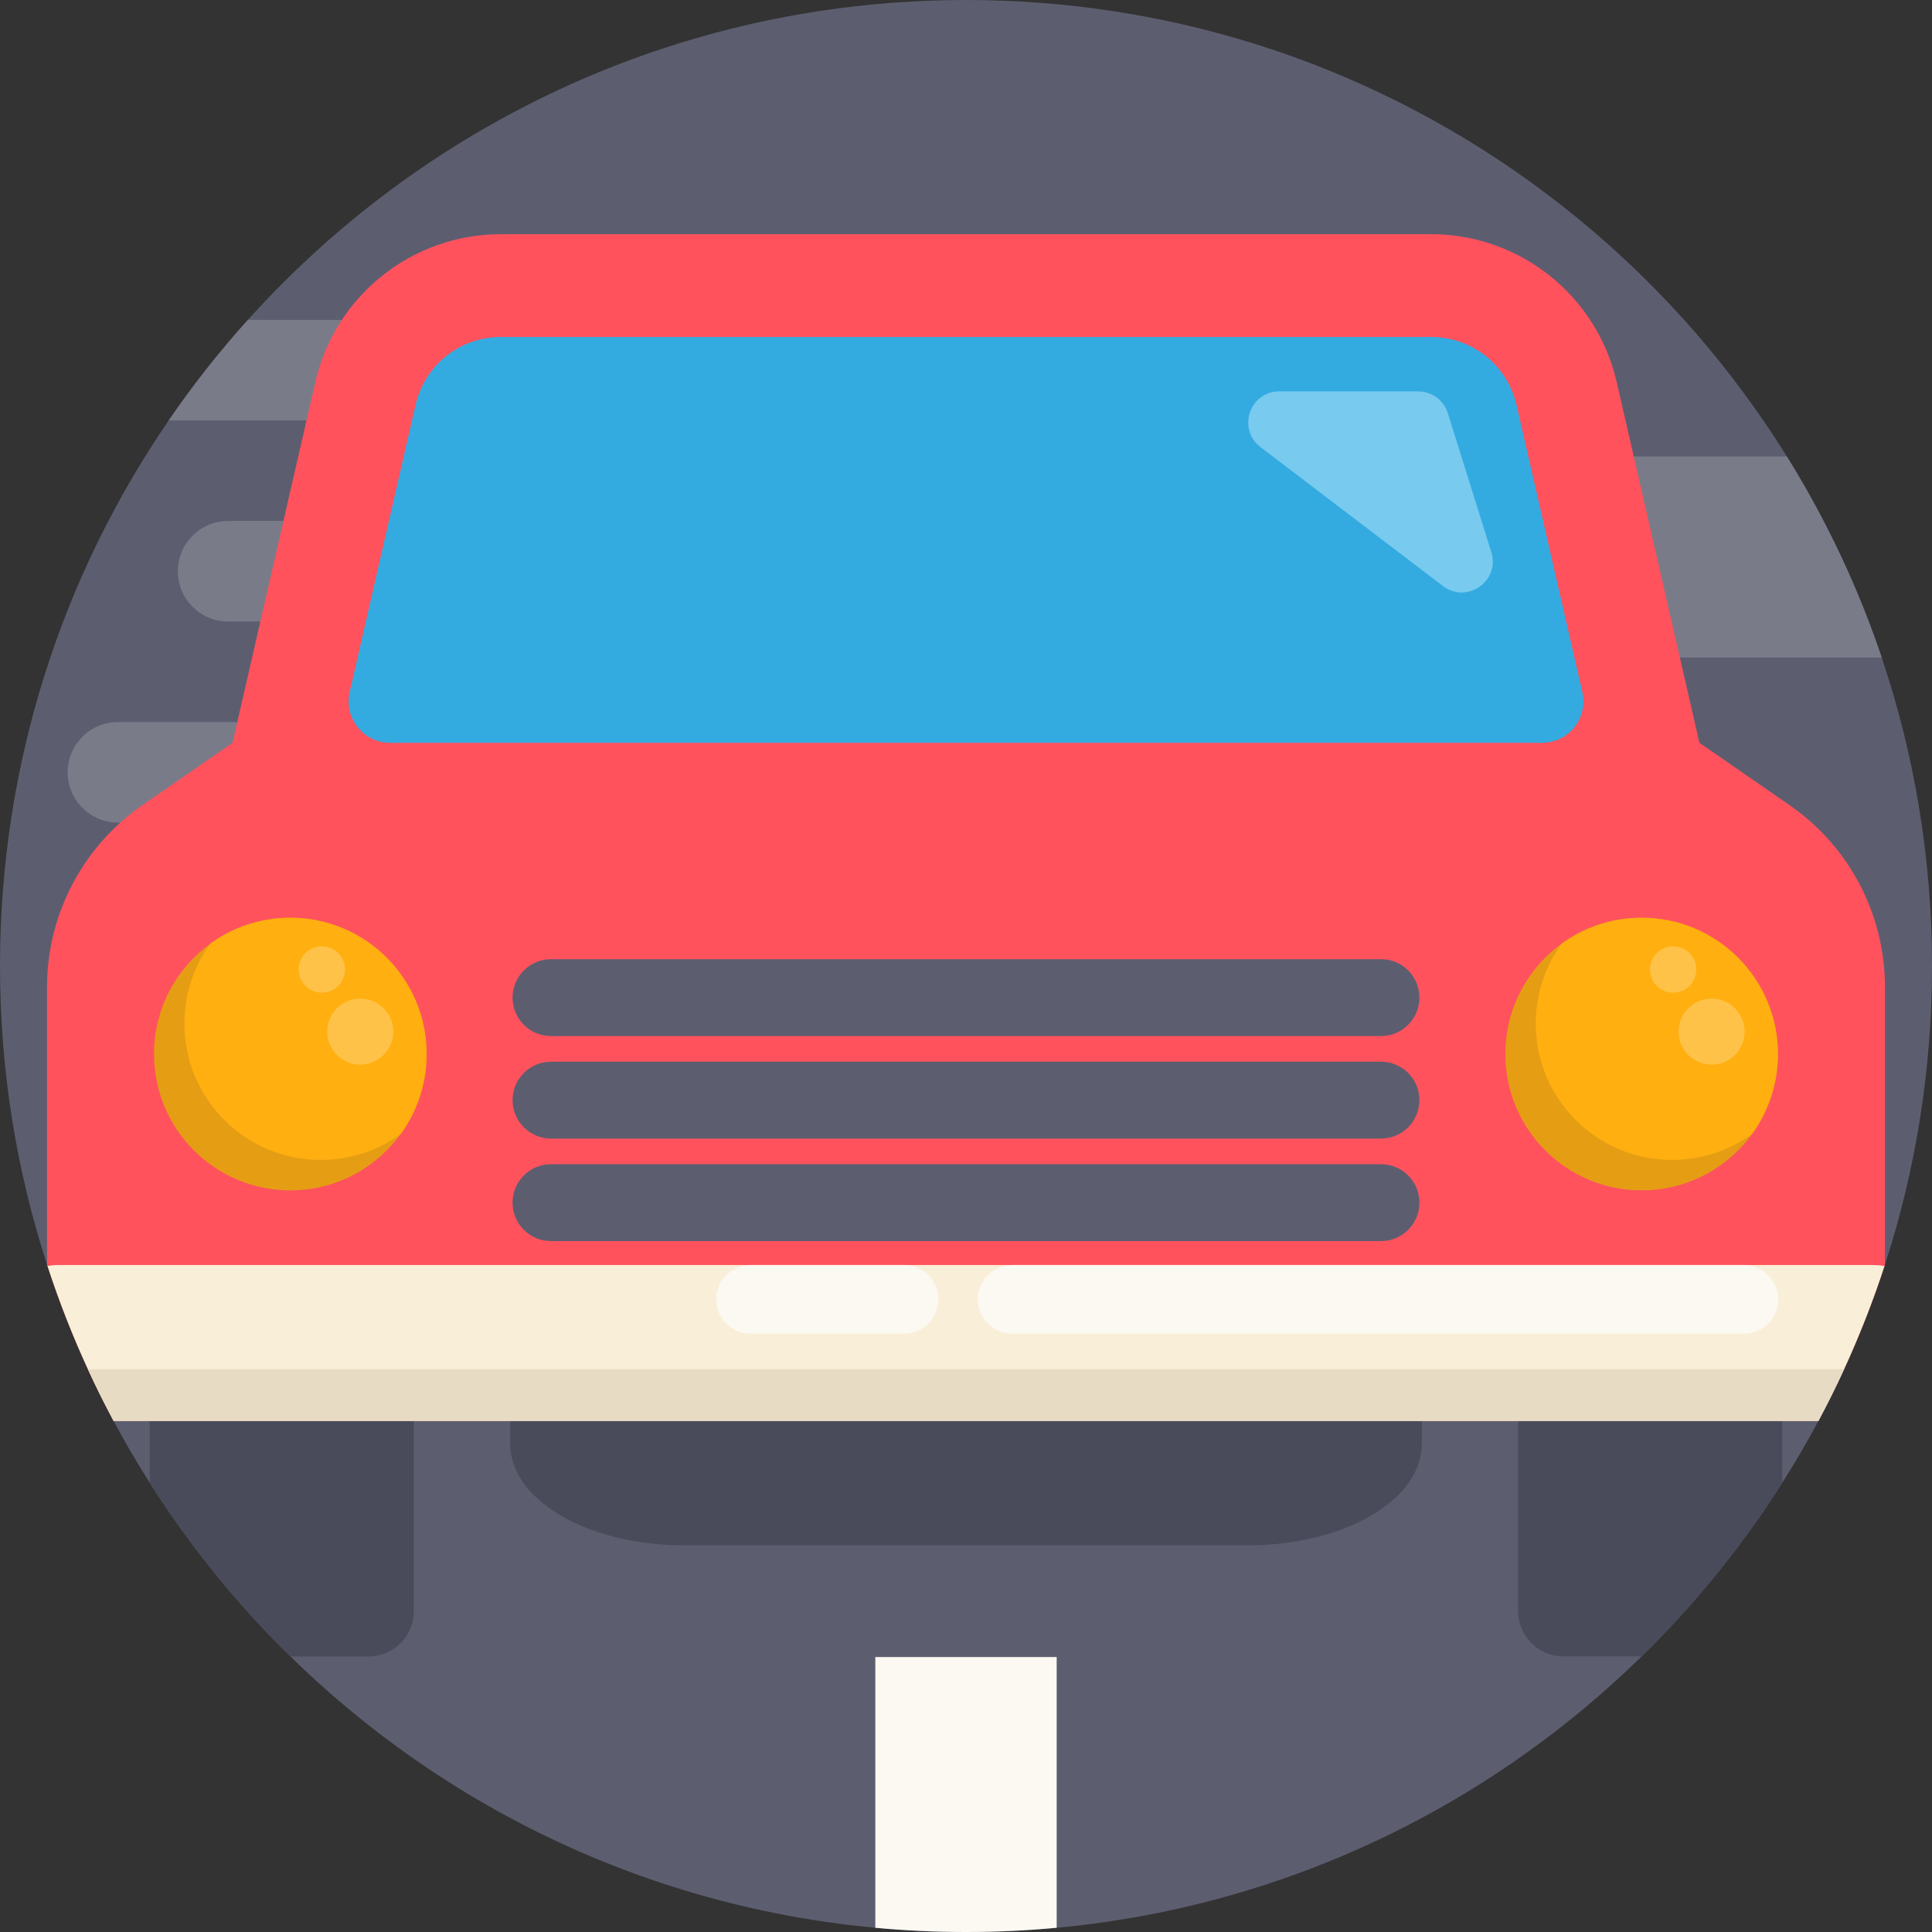 <svg width="90" height="90" viewBox="0 0 90 90" fill="none" xmlns="http://www.w3.org/2000/svg">
<rect x="0" y="0" width="90" height="90" fill="#333333" stroke="none"/>
<path d="M90 45C90 49.855 89.232 54.529 87.809 58.908C87.801 58.93 87.796 58.952 87.787 58.974C86.971 61.479 85.939 63.887 84.716 66.178C84.712 66.181 84.71 66.187 84.708 66.19C84.183 67.175 83.621 68.137 83.024 69.074C82.64 69.68 82.242 70.275 81.83 70.861C80.673 72.507 79.409 74.072 78.046 75.543C77.536 76.096 77.012 76.636 76.474 77.161C75.37 78.241 74.211 79.266 73.001 80.229C66.35 85.524 58.167 88.972 49.224 89.804C47.834 89.934 46.425 90 45 90C43.575 90 42.166 89.934 40.775 89.803C37.209 89.471 33.763 88.724 30.488 87.609C24.056 85.419 18.277 81.814 13.526 77.161C12.721 76.375 11.946 75.558 11.204 74.713C9.654 72.951 8.239 71.065 6.976 69.074C6.379 68.137 5.817 67.175 5.291 66.19C4.064 63.896 3.03 61.485 2.213 58.974C2.204 58.952 2.198 58.93 2.191 58.908C0.768 54.529 0 49.855 0 45C0 35.57 2.9 26.816 7.859 19.585C8.985 17.941 10.218 16.378 11.548 14.901C16.909 8.945 23.839 4.428 31.687 2H31.689C35.897 0.7 40.366 0 45 0C49.634 0 54.103 0.7 58.311 2H58.313C68.756 5.231 77.576 12.163 83.237 21.264C85.052 24.179 86.541 27.32 87.658 30.631C89.177 35.142 90 39.975 90 45Z" fill="#5C5E70"/>
<path d="M45.792 29.639C46.216 30.062 46.479 30.648 46.479 31.294C46.479 32.587 45.43 33.636 44.135 33.636H43.906C43.259 33.636 42.673 33.899 42.249 34.323C41.826 34.745 41.564 35.331 41.564 35.978C41.564 37.271 40.515 38.32 39.222 38.32H5.494C4.847 38.32 4.261 38.057 3.839 37.633C3.414 37.211 3.152 36.625 3.152 35.978C3.152 34.685 4.201 33.636 5.494 33.636H12.613C13.259 33.636 13.845 33.373 14.268 32.949C14.692 32.527 14.955 31.941 14.955 31.294C14.955 30.001 13.906 28.952 12.613 28.952H10.626C9.979 28.952 9.393 28.69 8.971 28.265C8.546 27.843 8.284 27.257 8.284 26.61C8.284 25.317 9.332 24.269 10.625 24.269H17.203C17.849 24.269 18.435 24.006 18.86 23.582C19.282 23.159 19.544 22.573 19.544 21.927C19.544 20.634 18.498 19.585 17.203 19.585H7.859C8.985 17.941 10.218 16.378 11.548 14.901H38.671C39.317 14.901 39.903 15.162 40.328 15.586C40.75 16.011 41.013 16.595 41.013 17.243C41.013 18.536 42.061 19.585 43.354 19.585H44.135C45.43 19.585 46.479 20.634 46.479 21.927C46.479 23.22 45.43 24.268 44.135 24.268H39.843C39.196 24.268 38.61 24.531 38.186 24.955C37.763 25.378 37.501 25.964 37.501 26.61C37.501 27.903 38.55 28.952 39.843 28.952H44.135C44.783 28.952 45.367 29.215 45.792 29.639Z" fill="#797B89"/>
<path d="M87.658 30.631H74.95C74.303 30.631 73.717 30.368 73.293 29.944C72.871 29.522 72.608 28.936 72.608 28.289C72.608 26.996 71.559 25.947 70.266 25.947H66.558C65.911 25.947 65.325 25.685 64.903 25.26C64.478 24.838 64.216 24.252 64.216 23.605C64.216 22.312 65.264 21.264 66.558 21.264H83.237C85.052 24.178 86.541 27.319 87.658 30.631Z" fill="#797B89"/>
<path d="M87.809 45.983V58.98C87.801 58.976 87.794 58.976 87.787 58.974C86.969 61.485 85.935 63.896 84.708 66.191H5.292C4.695 65.074 4.142 63.928 3.639 62.756C3.108 61.523 2.632 60.261 2.213 58.974C2.206 58.976 2.199 58.976 2.191 58.98V45.983C2.191 44.214 2.645 42.504 3.477 41.001C4.234 39.63 5.305 38.428 6.631 37.51L10.833 34.602L14.688 17.8C15.612 13.768 19.2 10.91 23.336 10.91H66.662C70.799 10.91 74.386 13.768 75.312 17.8L79.165 34.602L83.37 37.51C86.15 39.435 87.809 42.601 87.809 45.983Z" fill="#FF525D"/>
<path d="M71.833 34.602H18.169C16.929 34.602 16.011 33.45 16.288 32.242L19.355 18.872C19.783 17.004 21.42 15.698 23.337 15.698H66.662C68.58 15.698 70.216 17.004 70.646 18.872L73.712 32.242C73.989 33.451 73.073 34.602 71.833 34.602Z" fill="#34ABE0"/>
<path d="M19.278 66.192V75.052C19.278 76.217 18.334 77.163 17.17 77.163H13.526C11.044 74.734 8.844 72.022 6.976 69.076V66.192H19.278Z" fill="#494B5B"/>
<path d="M83.024 66.19V69.074C81.156 72.02 78.956 74.733 76.475 77.161H72.83C71.666 77.161 70.72 76.215 70.72 75.051V66.19H83.024Z" fill="#494B5B"/>
<path d="M66.235 66.19V67.264C66.235 69.872 62.615 71.987 58.15 71.987H31.85C27.385 71.987 23.765 69.872 23.765 67.264V66.19H66.235Z" fill="#494B5B"/>
<path d="M76.474 55.451C79.981 55.451 82.823 52.608 82.823 49.102C82.823 45.595 79.981 42.752 76.474 42.752C72.968 42.752 70.125 45.595 70.125 49.102C70.125 52.608 72.968 55.451 76.474 55.451Z" fill="#E59E13"/>
<path d="M19.873 49.101C19.873 50.492 19.425 51.781 18.667 52.826C17.511 54.417 15.638 55.451 13.524 55.451C10.018 55.451 7.176 52.608 7.176 49.102C7.176 46.987 8.21 45.114 9.799 43.959C10.844 43.2 12.132 42.752 13.524 42.752C17.03 42.752 19.873 45.595 19.873 49.101Z" fill="#E59E13"/>
<path d="M19.873 49.102C19.873 50.492 19.425 51.781 18.667 52.827C17.622 53.585 16.334 54.033 14.942 54.033C11.433 54.033 8.592 51.192 8.592 47.685C8.592 46.293 9.04 45.006 9.799 43.959C10.844 43.2 12.131 42.752 13.524 42.752C17.03 42.752 19.873 45.595 19.873 49.102Z" fill="#FFAF10"/>
<path d="M87.787 58.974C87.25 60.621 86.62 62.227 85.904 63.784C85.529 64.6 85.131 65.403 84.708 66.19H5.292C4.869 65.402 4.471 64.6 4.096 63.784C3.38 62.227 2.75 60.621 2.213 58.974C2.382 58.944 2.557 58.93 2.733 58.93H87.267C87.443 58.93 87.618 58.944 87.787 58.974Z" fill="#F9EED7"/>
<path d="M16.782 49.595C17.632 49.595 18.321 48.906 18.321 48.056C18.321 47.207 17.632 46.518 16.782 46.518C15.933 46.518 15.244 47.207 15.244 48.056C15.244 48.906 15.933 49.595 16.782 49.595Z" fill="#FFC248"/>
<path d="M14.992 46.243C15.588 46.243 16.071 45.76 16.071 45.163C16.071 44.567 15.588 44.084 14.992 44.084C14.395 44.084 13.912 44.567 13.912 45.163C13.912 45.76 14.395 46.243 14.992 46.243Z" fill="#FFC248"/>
<path d="M82.823 49.102C82.823 50.492 82.375 51.781 81.617 52.827C80.572 53.585 79.284 54.033 77.892 54.033C74.384 54.033 71.542 51.192 71.542 47.685C71.542 46.293 71.99 45.006 72.749 43.959C73.794 43.2 75.082 42.752 76.474 42.752C79.98 42.752 82.823 45.595 82.823 49.102Z" fill="#FFAF10"/>
<path d="M79.732 49.595C80.582 49.595 81.271 48.906 81.271 48.056C81.271 47.207 80.582 46.518 79.732 46.518C78.883 46.518 78.194 47.207 78.194 48.056C78.194 48.906 78.883 49.595 79.732 49.595Z" fill="#FFC248"/>
<path d="M77.942 46.243C78.538 46.243 79.021 45.76 79.021 45.163C79.021 44.567 78.538 44.084 77.942 44.084C77.346 44.084 76.862 44.567 76.862 45.163C76.862 45.76 77.346 46.243 77.942 46.243Z" fill="#FFC248"/>
<path d="M64.332 48.264H25.668C24.679 48.264 23.877 47.462 23.877 46.473C23.877 45.484 24.679 44.682 25.668 44.682H64.332C65.321 44.682 66.122 45.484 66.122 46.473C66.122 47.462 65.32 48.264 64.332 48.264Z" fill="#5C5E70"/>
<path d="M64.332 53.039H25.668C24.679 53.039 23.877 52.237 23.877 51.248C23.877 50.259 24.679 49.458 25.668 49.458H64.332C65.321 49.458 66.122 50.259 66.122 51.248C66.122 52.237 65.32 53.039 64.332 53.039Z" fill="#5C5E70"/>
<path d="M64.332 57.815H25.668C24.679 57.815 23.877 57.013 23.877 56.024C23.877 55.035 24.679 54.233 25.668 54.233H64.332C65.321 54.233 66.122 55.035 66.122 56.024C66.122 57.013 65.32 57.815 64.332 57.815Z" fill="#5C5E70"/>
<path d="M69.471 25.718C69.892 27.062 68.337 28.152 67.217 27.299L63.07 24.141L58.719 20.828C57.619 19.99 58.212 18.233 59.595 18.233H66.066C66.698 18.233 67.256 18.644 67.445 19.247L69.471 25.718Z" fill="#78CAEF"/>
<path d="M85.904 63.784C85.529 64.6 85.131 65.403 84.709 66.191H5.292C4.869 65.403 4.471 64.6 4.096 63.784H85.904Z" fill="#E8DBC4"/>
<path d="M81.236 62.131H47.152C46.268 62.131 45.551 61.414 45.551 60.53C45.551 59.646 46.268 58.93 47.152 58.93H81.236C82.12 58.93 82.837 59.646 82.837 60.53C82.837 61.414 82.12 62.131 81.236 62.131Z" fill="#FCF8F2"/>
<path d="M42.114 62.131H34.964C34.08 62.131 33.364 61.414 33.364 60.53C33.364 59.646 34.08 58.93 34.964 58.93H42.114C42.998 58.93 43.714 59.646 43.714 60.53C43.714 61.414 42.998 62.131 42.114 62.131Z" fill="#FCF8F2"/>
<path d="M49.224 77.192V89.803C47.834 89.934 46.425 90 45 90C43.575 90 42.166 89.934 40.775 89.803V77.192H49.224Z" fill="#FCF8F2"/>
</svg>
